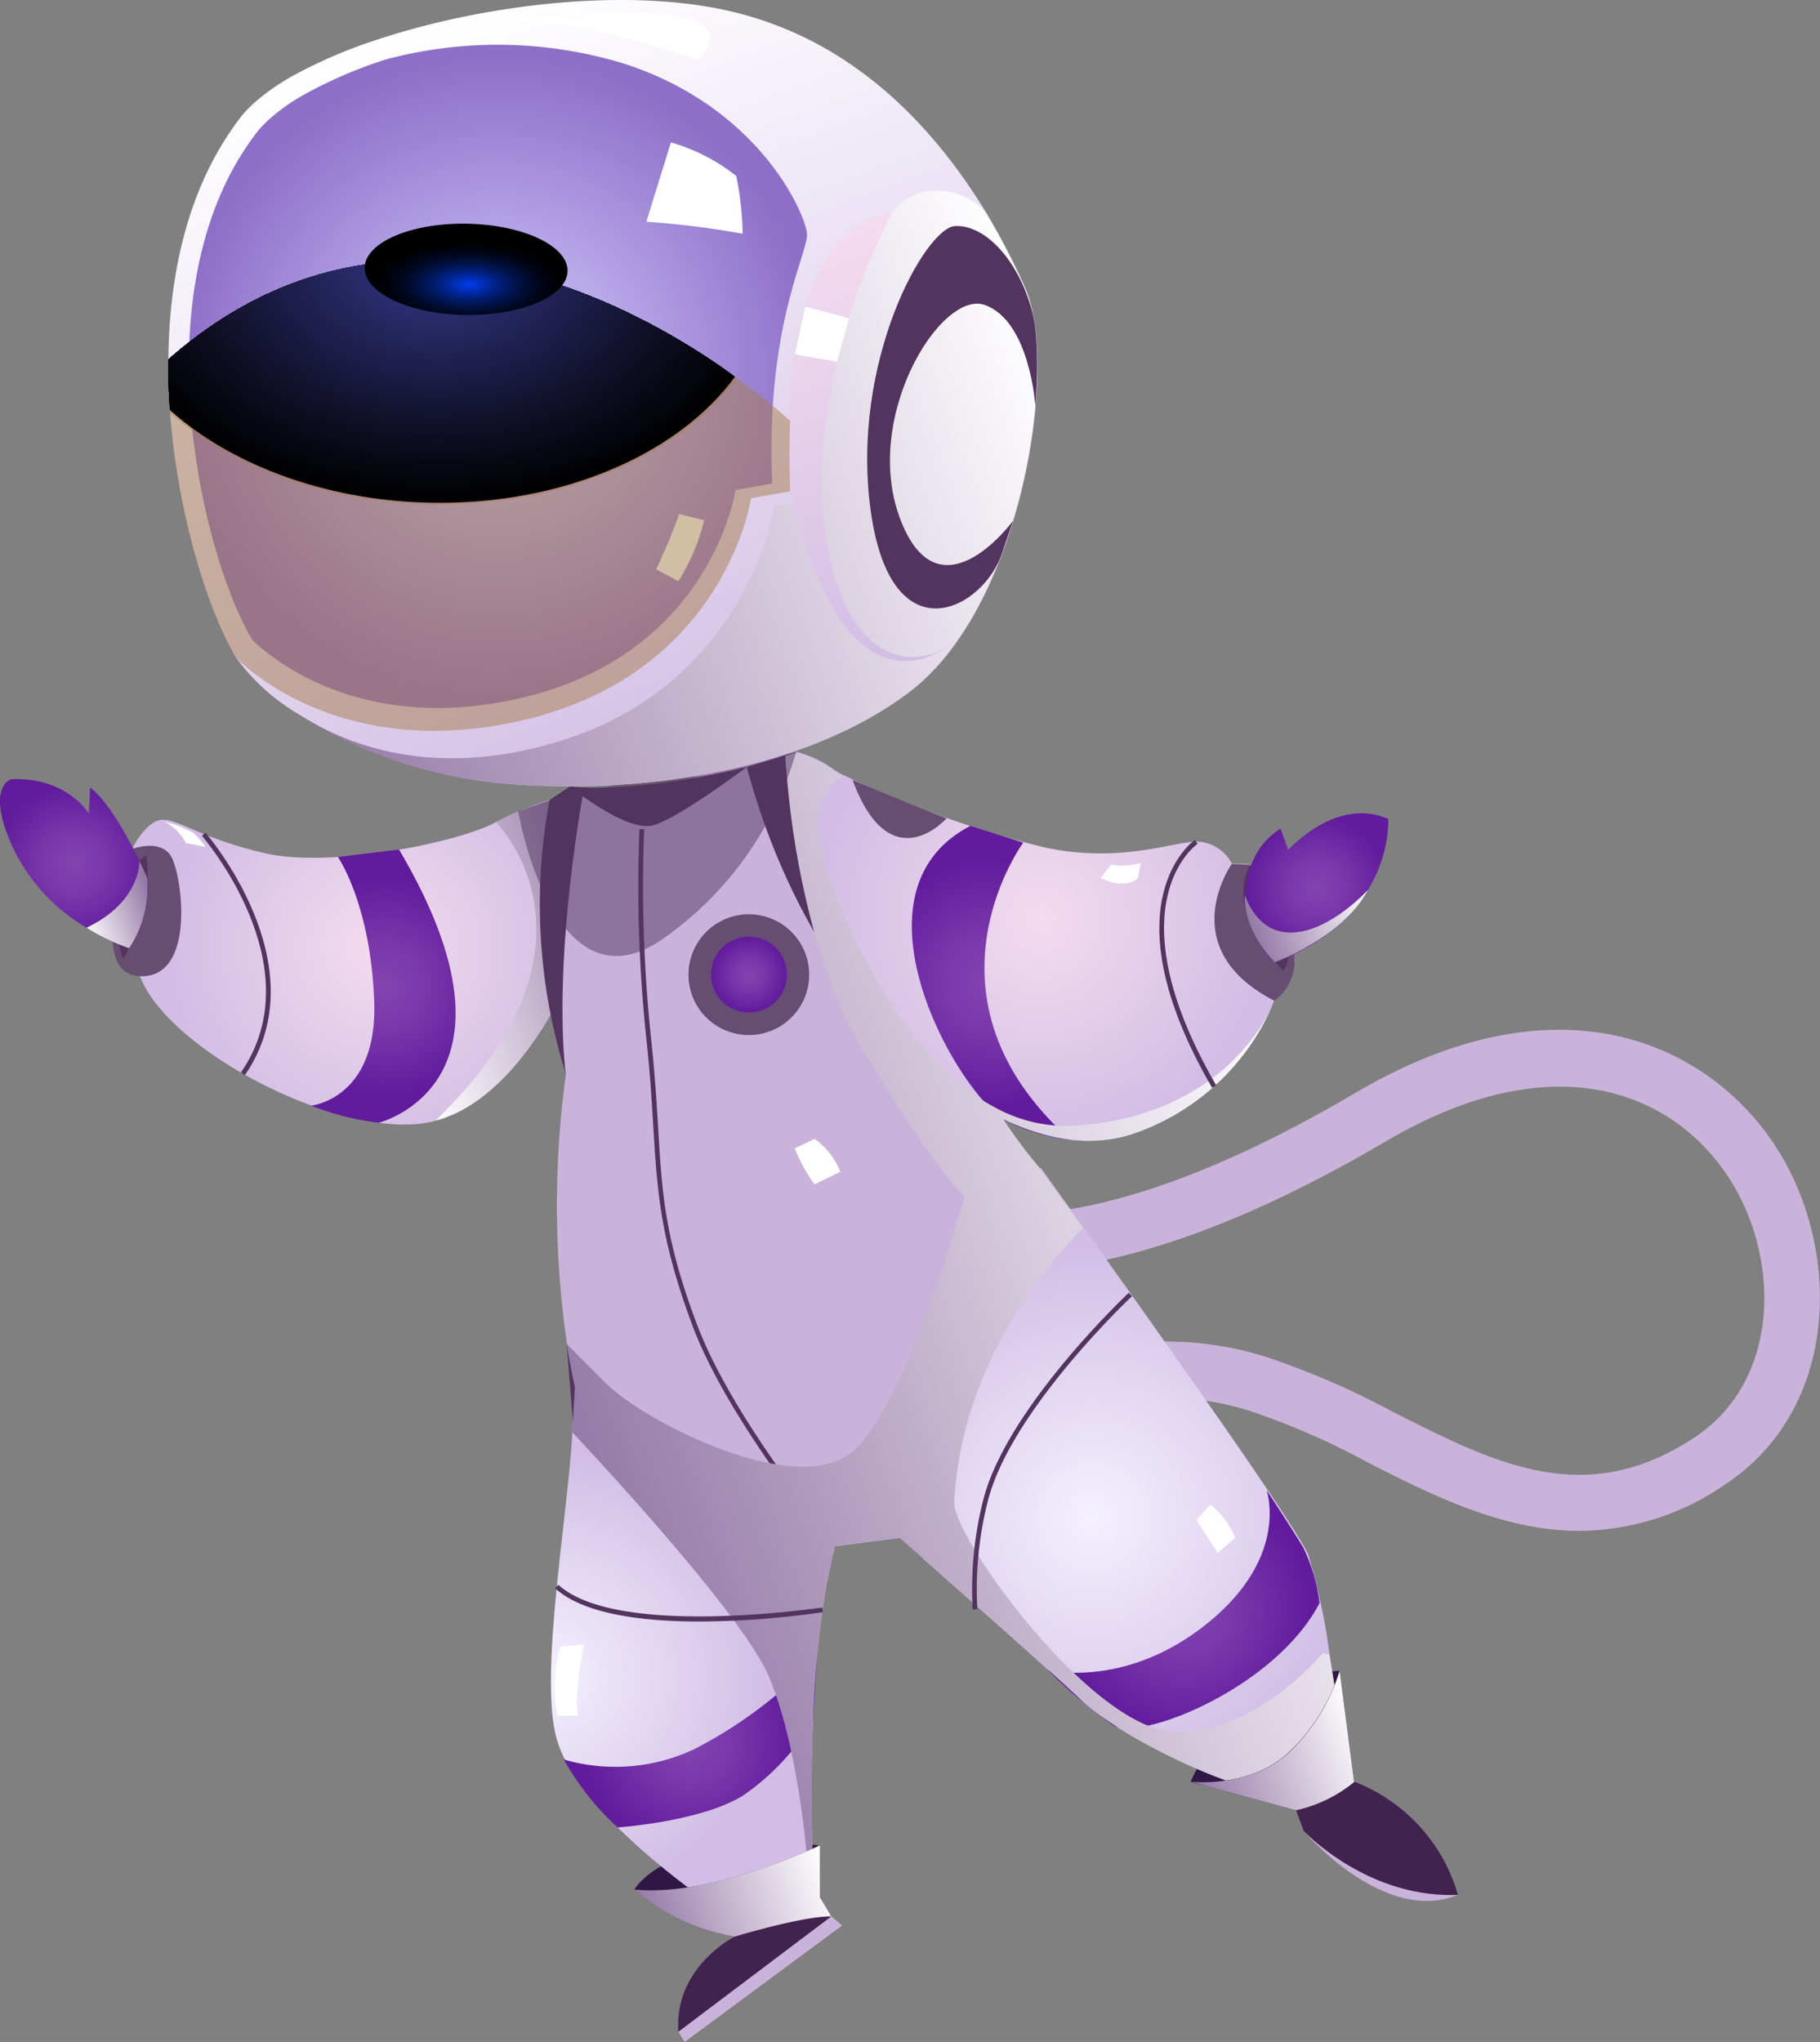 <?xml version="1.0" encoding="UTF-8"?> <svg xmlns="http://www.w3.org/2000/svg" xmlns:xlink="http://www.w3.org/1999/xlink" viewBox="0 0 170.91 191.69"><rect x="0" y="0" width="170.91" height="191.69" fill="#808080" stroke="none"/> <defs> <style>.cls-1{fill:none;}.cls-2{isolation:isolate;}.cls-3,.cls-4{fill:#cab3da;}.cls-10,.cls-11,.cls-12,.cls-13,.cls-14,.cls-15,.cls-172,.cls-173,.cls-174,.cls-20,.cls-21,.cls-22,.cls-24,.cls-25,.cls-26,.cls-27,.cls-28,.cls-4,.cls-5,.cls-6,.cls-7,.cls-8{fill-rule:evenodd;}.cls-5{fill:url(#Безымянный_градиент_25);}.cls-6{fill:#684d73;}.cls-19,.cls-21,.cls-7{fill:#53345f;}.cls-8{fill:url(#Безымянный_градиент_104);}.cls-9{fill:url(#Безымянный_градиент_104-2);}.cls-10,.cls-172,.cls-173,.cls-20,.cls-21,.cls-24,.cls-27,.cls-28,.cls-32{mix-blend-mode:multiply;}.cls-10{fill:url(#Безымянный_градиент_163);}.cls-11{fill:#311745;}.cls-12{fill:url(#Безымянный_градиент_436);}.cls-13{fill:url(#Безымянный_градиент_25-2);}.cls-14{fill:url(#Безымянный_градиент_436-2);}.cls-15{fill:url(#Безымянный_градиент_104-3);}.cls-16{fill:url(#Безымянный_градиент_104-4);}.cls-17{fill:url(#Безымянный_градиент_104-5);}.cls-18{fill:url(#Безымянный_градиент_104-6);}.cls-20{fill:url(#Безымянный_градиент_36);}.cls-21,.cls-32{opacity:0.5;}.cls-22{fill:url(#Безымянный_градиент_519);}.cls-23{fill:url(#Безымянный_градиент_112);}.cls-24{fill:url(#Безымянный_градиент_36-2);}.cls-25{fill:url(#Безымянный_градиент_20);}.cls-26{fill:#42224f;}.cls-27{fill:url(#Безымянный_градиент_36-3);}.cls-28{fill:url(#Безымянный_градиент_36-4);}.cls-29{fill:#fff;}.cls-171,.cls-30{mix-blend-mode:screen;}.cls-31{clip-path:url(#clip-path);}.cls-32{fill:#a67c4c;}.cls-33{fill:#000001;}.cls-34{fill:#010101;}.cls-35{fill:#010102;}.cls-36{fill:#010103;}.cls-37{fill:#010204;}.cls-38{fill:#020205;}.cls-39{fill:#020206;}.cls-40{fill:#020306;}.cls-41{fill:#030307;}.cls-42{fill:#030308;}.cls-43{fill:#030409;}.cls-44{fill:#04040a;}.cls-45{fill:#04040b;}.cls-46{fill:#05050c;}.cls-47{fill:#05050d;}.cls-48{fill:#05050e;}.cls-49{fill:#06060e;}.cls-50{fill:#06060f;}.cls-51{fill:#060710;}.cls-52{fill:#070711;}.cls-53{fill:#070712;}.cls-54{fill:#070813;}.cls-55{fill:#080814;}.cls-56{fill:#080815;}.cls-57{fill:#090916;}.cls-58{fill:#090917;}.cls-59{fill:#090a18;}.cls-60{fill:#0a0a19;}.cls-61{fill:#0a0a1a;}.cls-62{fill:#0a0b1b;}.cls-63{fill:#0b0b1c;}.cls-64{fill:#0b0c1d;}.cls-65{fill:#0b0c1e;}.cls-66{fill:#0c0c1f;}.cls-67{fill:#0c0d1f;}.cls-68{fill:#0d0d20;}.cls-69{fill:#0d0d21;}.cls-70{fill:#0d0e22;}.cls-71{fill:#0e0e23;}.cls-72{fill:#0e0f24;}.cls-73{fill:#0f0f25;}.cls-74{fill:#0f0f26;}.cls-75{fill:#0f1027;}.cls-76{fill:#101028;}.cls-77{fill:#101129;}.cls-78{fill:#10112a;}.cls-79{fill:#11112b;}.cls-80{fill:#11122c;}.cls-81{fill:#12122d;}.cls-82{fill:#12132e;}.cls-83{fill:#12132f;}.cls-84{fill:#131330;}.cls-85{fill:#131431;}.cls-86{fill:#141432;}.cls-87{fill:#141533;}.cls-88{fill:#141534;}.cls-89{fill:#151635;}.cls-90{fill:#151636;}.cls-91{fill:#161637;}.cls-92{fill:#161738;}.cls-93{fill:#161739;}.cls-94{fill:#17183a;}.cls-95{fill:#17183b;}.cls-96{fill:#18183d;}.cls-97{fill:#18193e;}.cls-98{fill:#18193f;}.cls-99{fill:#191a40;}.cls-100{fill:#191a41;}.cls-101{fill:#1a1a42;}.cls-102{fill:#1a1b43;}.cls-103{fill:#1a1b44;}.cls-104{fill:#1b1c45;}.cls-105{fill:#1b1c46;}.cls-106{fill:#1c1d47;}.cls-107{fill:#1c1d48;}.cls-108{fill:#1c1d49;}.cls-109{fill:#1d1e4a;}.cls-110{fill:#1d1e4b;}.cls-111{fill:#1e1f4c;}.cls-112{fill:#1e1f4d;}.cls-113{fill:#1e1f4e;}.cls-114{fill:#1f204f;}.cls-115{fill:#1f2050;}.cls-116{fill:#202151;}.cls-117{fill:#202152;}.cls-118{fill:#202253;}.cls-119{fill:#212254;}.cls-120{fill:#212255;}.cls-121{fill:#222356;}.cls-122{fill:#222358;}.cls-123{fill:#222459;}.cls-124{fill:#23245a;}.cls-125{fill:#23255b;}.cls-126{fill:#24255c;}.cls-127{fill:#24255d;}.cls-128{fill:#24265e;}.cls-129{fill:#25265f;}.cls-130{fill:#252760;}.cls-131{fill:#262761;}.cls-132{fill:#262862;}.cls-133{fill:#272863;}.cls-134{fill:#272864;}.cls-135{fill:#272965;}.cls-136{fill:#282966;}.cls-137{fill:#282a67;}.cls-138{fill:#292a68;}.cls-139{fill:#292b6a;}.cls-140{fill:#292b6b;}.cls-141{fill:#2a2b6c;}.cls-142{fill:#2a2c6d;}.cls-143{fill:#2b2c6e;}.cls-144{fill:#2b2d6f;}.cls-145{fill:#2b2d70;}.cls-146{fill:#2c2e71;}.cls-147{fill:#2c2e72;}.cls-148{fill:#2d2e73;}.cls-149{fill:#2d2f74;}.cls-150{fill:#2e2f75;}.cls-151{fill:#2e3076;}.cls-152{fill:#2e3077;}.cls-153{fill:#2f3179;}.cls-154{fill:#2f317a;}.cls-155{fill:#30317b;}.cls-156{fill:#30327c;}.cls-157{fill:#31327d;}.cls-158{fill:#31337e;}.cls-159{fill:#31337f;}.cls-160{fill:#323480;}.cls-161{fill:#323481;}.cls-162{fill:#333482;}.cls-163{fill:#333583;}.cls-164{fill:#333584;}.cls-165{fill:#343686;}.cls-166{fill:#343687;}.cls-167{fill:#353788;}.cls-168{fill:#353789;}.cls-169{fill:#36388a;}.cls-170{fill:#36388b;}.cls-171{fill:url(#Безымянный_градиент_217);}.cls-172{fill:url(#Безымянный_градиент_36-5);}.cls-173{fill:url(#Безымянный_градиент_163-2);}.cls-174{fill:url(#Безымянный_градиент_104-7);}</style> <radialGradient id="Безымянный_градиент_25" cx="137.85" cy="73.16" r="20" gradientTransform="matrix(-0.94, 0.35, 0.35, 0.94, 139.32, -28.09)" gradientUnits="userSpaceOnUse"> <stop offset="0" stop-color="#f4dbee"></stop> <stop offset="1" stop-color="#d1bde5"></stop> </radialGradient> <radialGradient id="Безымянный_градиент_104" cx="6.95" cy="81.08" r="7.46" gradientUnits="userSpaceOnUse"> <stop offset="0.02" stop-color="#8343b0"></stop> <stop offset="0.4" stop-color="#7937aa"></stop> <stop offset="0.99" stop-color="#611b9c"></stop> </radialGradient> <radialGradient id="Безымянный_градиент_104-2" cx="36" cy="92.59" r="10.26" xlink:href="#Безымянный_градиент_104"></radialGradient> <linearGradient id="Безымянный_градиент_163" x1="114.85" y1="78.62" x2="138.58" y2="78.62" gradientTransform="matrix(-0.94, 0.35, 0.35, 0.94, 139.32, -28.09)" gradientUnits="userSpaceOnUse"> <stop offset="0" stop-color="#9579a7"></stop> <stop offset="1" stop-color="#fff"></stop> </linearGradient> <radialGradient id="Безымянный_градиент_436" cx="146.78" cy="142.7" r="21.32" gradientTransform="matrix(-0.94, 0.35, 0.35, 0.94, 139.32, -28.09)" gradientUnits="userSpaceOnUse"> <stop offset="0" stop-color="#f4f1ff"></stop> <stop offset="1" stop-color="#d1bde5"></stop> </radialGradient> <radialGradient id="Безымянный_градиент_25-2" cx="78.67" cy="92.38" r="21.83" xlink:href="#Безымянный_градиент_25"></radialGradient> <radialGradient id="Безымянный_градиент_436-2" cx="93.58" cy="146.55" r="25.71" xlink:href="#Безымянный_градиент_436"></radialGradient> <radialGradient id="Безымянный_градиент_104-3" cx="123.63" cy="83.34" r="6.87" xlink:href="#Безымянный_градиент_104"></radialGradient> <radialGradient id="Безымянный_градиент_104-4" cx="111.19" cy="151.06" r="11.99" xlink:href="#Безымянный_градиент_104"></radialGradient> <radialGradient id="Безымянный_градиент_104-5" cx="64.84" cy="163.52" r="10.15" xlink:href="#Безымянный_градиент_104"></radialGradient> <radialGradient id="Безымянный_градиент_104-6" cx="93.07" cy="92.26" r="11.67" xlink:href="#Безымянный_градиент_104"></radialGradient> <linearGradient id="Безымянный_градиент_36" x1="61.19" y1="123.77" x2="136.64" y2="123.77" gradientTransform="matrix(-0.94, 0.35, 0.35, 0.94, 139.32, -28.09)" gradientUnits="userSpaceOnUse"> <stop offset="0" stop-color="#fff"></stop> <stop offset="1" stop-color="#9579a7"></stop> </linearGradient> <linearGradient id="Безымянный_градиент_519" x1="100.52" y1="70.05" x2="100.52" y2="-6.24" gradientTransform="matrix(-0.94, 0.35, 0.35, 0.94, 139.32, -28.09)" gradientUnits="userSpaceOnUse"> <stop offset="0" stop-color="#d1bde5"></stop> <stop offset="1" stop-color="#fff"></stop> </linearGradient> <radialGradient id="Безымянный_градиент_112" cx="124.15" cy="35.33" r="30.1" gradientTransform="matrix(-1, 0, 0, 1, 170.91, 0)" gradientUnits="userSpaceOnUse"> <stop offset="0" stop-color="#d4cfff"></stop> <stop offset="1" stop-color="#8d6fc7"></stop> </radialGradient> <linearGradient id="Безымянный_градиент_36-2" x1="59.51" y1="47.51" x2="137.3" y2="47.51" xlink:href="#Безымянный_градиент_36"></linearGradient> <linearGradient id="Безымянный_градиент_20" x1="78.02" y1="66.08" x2="78.02" y2="25.6" gradientTransform="matrix(-0.94, 0.35, 0.35, 0.94, 139.32, -28.09)" gradientUnits="userSpaceOnUse"> <stop offset="0" stop-color="#d1bde5"></stop> <stop offset="1" stop-color="#f4dbee"></stop> </linearGradient> <linearGradient id="Безымянный_градиент_36-3" x1="128.33" y1="169.44" x2="146.08" y2="169.44" xlink:href="#Безымянный_градиент_36"></linearGradient> <linearGradient id="Безымянный_градиент_36-4" x1="76.83" y1="174.26" x2="93.55" y2="174.26" xlink:href="#Безымянный_градиент_36"></linearGradient> <clipPath id="clip-path"> <path class="cls-1" d="M22,61.44c.07.12.14.25.22.36,2.68,2.62,11.87,9.42,27.18,5.74C68.17,63,70.53,46.77,70.53,46.77l3.67-.65c-.1-2.39-.09-4.59,0-6.6h0S42.93,9.92,15.81,33.75C15.69,45.2,19,56.35,22,61.44Z"></path> </clipPath> <radialGradient id="Безымянный_градиент_217" cx="468.64" cy="-525.38" r="6.48" gradientTransform="matrix(-1.47, -0.02, -0.01, 0.66, 727.69, 382.84)" gradientUnits="userSpaceOnUse"> <stop offset="0" stop-color="#003cee"></stop> <stop offset="0.06" stop-color="#0036d6"></stop> <stop offset="0.2" stop-color="#00289e"></stop> <stop offset="0.34" stop-color="#001c6d"></stop> <stop offset="0.48" stop-color="#001246"></stop> <stop offset="0.62" stop-color="#000a27"></stop> <stop offset="0.75" stop-color="#000412"></stop> <stop offset="0.88" stop-color="#000104"></stop> <stop offset="1"></stop> </radialGradient> <linearGradient id="Безымянный_градиент_36-5" x1="48.91" y1="100.83" x2="60.43" y2="100.83" xlink:href="#Безымянный_градиент_36"></linearGradient> <linearGradient id="Безымянный_градиент_163-2" x1="155.99" y1="62.03" x2="163" y2="62.03" xlink:href="#Безымянный_градиент_163"></linearGradient> <radialGradient id="Безымянный_градиент_104-7" cx="70.34" cy="91.49" r="3.56" xlink:href="#Безымянный_градиент_104"></radialGradient> </defs> <g class="cls-2"> <g id="Слой_2" data-name="Слой 2"> <g id="Layer_3" data-name="Layer 3"> <path class="cls-3" d="M148.34,143.71a24.29,24.29,0,0,0,13.59-4.31c10.79-7.08,11-21.78,5.09-31.35-6.07-9.74-20.1-17-39.71-5.47-31.46,18.53-42,9-42,8.93l-3.84,3.68c.52.54,13,12.91,48.59-8,16.28-9.6,27.46-4.38,32.5,3.7,4.63,7.45,4.61,18.77-3.49,24.09-10.19,6.69-18.53,2.48-28.17-2.39a75.78,75.78,0,0,0-12-5.21A31.35,31.35,0,0,0,92.41,131l3.14,4.29a25.94,25.94,0,0,1,21.76-2.86,69.28,69.28,0,0,1,11.14,4.86C134.54,140.38,141.13,143.71,148.34,143.71Z"></path> <path class="cls-4" d="M122.43,171.88s7.47,8.87,14.48,6Z"></path> <path class="cls-5" d="M13.15,91.64c2.51,6.77,18,15,26.58,13.81a10.45,10.45,0,0,0,1.14-.23c5.18-1.37,9-6.72,11-10.26a30.5,30.5,0,0,0,1.63-3.24l.27-17.2-.61.14a30.12,30.12,0,0,0-6.61,2.53C43.06,79.09,31.13,81.5,25,80.12s-8.4-3.35-9.89-3.15S12.4,79.7,12.4,79.7,10.51,84.49,13.15,91.64Z"></path> <path class="cls-6" d="M12.4,79.7s2.61-1,3.65.66,2.42,11.49-2.9,11.28S12.4,79.7,12.4,79.7Z"></path> <path class="cls-7" d="M13.75,80.29A15,15,0,0,1,11.56,90S9,83.54,13.75,80.29Z"></path> <path class="cls-8" d="M1.35,79.86a17.38,17.38,0,0,0,6.78,7.23,18.92,18.92,0,0,0,4,1.92,10.27,10.27,0,0,0,1.67-6.64s-.27-.64-.73-1.59c-1-2.08-2.92-5.62-4.61-6.84l-.12,2.44s-2-3.45-7.31-3.23C1.08,73.15-1.52,73.82,1.35,79.86Z"></path> <path class="cls-9" d="M31.73,80.45S34.8,84.83,35.14,94s-5.92,9.79-5.92,9.79a25.6,25.6,0,0,0,6.34,1.61s14.89-3.68,1.91-25.65Z"></path> <path class="cls-10" d="M51.86,95c.22,1.34.5,2.74.85,4.21L58,89.8l-3.2-15.39-1.55.09c0,.06,0,.11-.07.16a30.12,30.12,0,0,0-6.61,2.53s11.55,11.35-5.66,28c0,0,0,0,0,0C46.05,103.85,49.86,98.5,51.86,95Z"></path> <path class="cls-11" d="M59.57,177.39s3-5.59,17.38-4.16C77,173.23,71.32,180.25,59.57,177.39Z"></path> <path class="cls-11" d="M125.8,156.85s-9.25,0-14,10.41c0,0,4,1.66,9-1.29S125.8,156.85,125.8,156.85Z"></path> <path class="cls-12" d="M69.77,180.79l6.68-2.47s-.1-1.73-.17-4.48c-.18-7-.17-20.38,2.17-28.69h0L54,130.19s-.11,1.64-.25,4.23c-.37,7.53-3.14,22.71-1.5,28.73C54.45,171.23,69.77,180.79,69.77,180.79Z"></path> <path class="cls-4" d="M54,130.19a46,46,0,0,0,23.33,15.1l1.13-.14,6-.77V144A58.62,58.62,0,0,1,97.66,109.7a44.94,44.94,0,0,1-3.47-4.63l-.68-1c-1.08-1.64-2.38-3.69-3.91-6.24C86.26,92.25,80.66,83.18,76.8,77h0c-1.17-1.87-2.17-3.49-2.91-4.68l-.73-1.16c-.39-.65-.61-1-.61-1s-12.29,6-19,3.73c0,0-.11.22-.29.67,0,0,0,.11-.07.16-.9,2.32-3.07,9.41-1.29,20.3.22,1.34.5,2.74.85,4.2.13.52.26,1,.4,1.58a89.83,89.83,0,0,0,.1,25.37C53.43,127.47,53.68,128.83,54,130.19Z"></path> <path class="cls-13" d="M76.56,87.68h0c.23.4.49.81.74,1.23,4,6.56,10.3,13,16.89,16.15,4,1.94,8.2,2.65,12.06,1.42a22,22,0,0,0,13.18-12,2.07,2.07,0,0,1,.08-.2,1,1,0,0,1,.07-.17l.08-.22a4.51,4.51,0,0,0,1.7-5.07,46.54,46.54,0,0,0-4-7.69l-1.69-.08A3.86,3.86,0,0,0,112.33,79c-2.31.07-7.28,2.08-14.39.52a99.85,99.85,0,0,1-18.8-6.79,5.83,5.83,0,0,1-.94-.56,10.27,10.27,0,0,0-3.44-1.6l-1,.3-.64.2-2,.61S70,76.56,76.56,87.68Z"></path> <path class="cls-14" d="M84.48,144.38s13.68,12,17,15.19,12.92,8,17.89,8.74l.36,0c4.71.49,6.64-2.63,6.64-2.63s-.12-.95-.33-2.45c-.27-2-.69-4.94-1.18-7.88a58.25,58.25,0,0,0-2-9.38c-1.12-2.68-14.3-21.22-21.1-30.73l-4-5.58C84.37,119.76,84.39,141,84.48,144v.37Z"></path> <path class="cls-7" d="M70.12,72s-6.22,4.7-8.73,5.46-7.88-3.63-7.88-3.63S59.41,74.61,70.12,72Z"></path> <path class="cls-7" d="M74.76,70.61s-.1,20.28,16,32.9c0,0-14.61-8.83-20.63-31.51Z"></path> <path class="cls-7" d="M54.77,74.41s-2.85,15.26-1.66,26.33a53.11,53.11,0,0,1-1.5-25.64l1.9-1.27Z"></path> <path class="cls-7" d="M100.12,113.12s-9.2,6.64-13.43,33.2l-2.2-1.94s-1.35-25.8,13.17-34.68Z"></path> <path class="cls-7" d="M53.21,126.14s11.75,16.43,25.23,19L78,146.77a36.41,36.41,0,0,1-24.22-13.55Z"></path> <path class="cls-6" d="M119.66,93.94a4.51,4.51,0,0,0,1.7-5.07,46.54,46.54,0,0,0-4-7.69l-1.69-.08S110.07,89,119.66,93.94Z"></path> <path class="cls-7" d="M120.49,91.11s-5.54-5.19-3.11-9.93C117.38,81.18,122.57,89,120.49,91.11Z"></path> <path class="cls-15" d="M116.91,84.66s-.31-4.6,3.34-6.87l.73,2s4.48-5.06,9.38-2.91c0,0,.65,9.14-10.66,13.48A9.7,9.7,0,0,1,116.91,84.66Z"></path> <path class="cls-16" d="M118.94,139.88s2.21,6.21-5.51,12.47-15,4.43-15,4.43a42.28,42.28,0,0,0,6.12,5.19c2.52,1.52,15.22-3.5,19.37-11.5a17.46,17.46,0,0,0-1.5-5.13C121.41,143.63,118.94,139.88,118.94,139.88Z"></path> <path class="cls-17" d="M76.73,155.49a42.13,42.13,0,0,1-11.47,8.68,17.34,17.34,0,0,1-12.32,1A25.37,25.37,0,0,0,58,171.55s7.8-.52,11.79-3a22.71,22.71,0,0,0,6.56-7Z"></path> <path class="cls-18" d="M96.09,79.1S85.46,93.58,100.52,107a17,17,0,0,1-5.91-1.73c-4.34-2.07-15.72-21.42-3.48-27.74Z"></path> <path class="cls-19" d="M78.27,145.29l.34-.29c-.1-.11-9.83-11.64-13.23-20.86-3-8-3.22-12.33-3.58-18.37-.14-2.29-.3-4.88-.63-8a136.46,136.46,0,0,1-.68-19.93l-.44,0a135.75,135.75,0,0,0,.68,20c.33,3.06.48,5.65.62,7.93.37,6.07.64,10.46,3.61,18.5C68.4,133.58,78.18,145.17,78.27,145.29Z"></path> <path class="cls-20" d="M75.74,174l.54-.2c-.18-7-.17-20.38,2.17-28.69l6-.77s13.68,12,17,15.19,12.92,8,17.89,8.74l.36,0,6.31-5.07c-.27-2-.69-4.94-1.18-7.88l-.58-.15s-6.5,7.82-14.17,7.38S89.44,144.31,89.61,141c.63-12.34,8-21.54,12.07-25.73l-4-5.58a44.94,44.94,0,0,1-3.47-4.63c4,1.94,8.2,2.65,12.06,1.42a22,22,0,0,0,13.18-12c-1,2.21-5.63,10.3-18.41,11.19a13.89,13.89,0,0,1-7.51-1.66C83.28,98.69,77.39,82.12,76.87,78.57A8.33,8.33,0,0,1,76.8,77h0a5,5,0,0,1,2.34-4.18,5.83,5.83,0,0,1-.94-.56,10.18,10.18,0,0,0-3.44-1.6l-1,.3c0,.34,0,.8.09,1.36a80.78,80.78,0,0,0,2.67,15.41v0A45.26,45.26,0,0,0,81.29,99c7,11.44,9.31,13.34,9.31,13.34s-5.24,19.06-10.39,23.8-19.65-2.63-23.32-6.3c-1.75-1.74-2.92-2.93-3.68-3.7.22,1.36.47,2.72.78,4.08,0,0-.11,1.64-.25,4.23,3.64,3.88,16,17.32,18.39,22.77C74.91,163.6,75.74,174,75.74,174Z"></path> <path class="cls-21" d="M74.76,70.6A32.19,32.19,0,0,1,62,88.31C51.86,95,48.66,76.14,48.66,76.14l3-1,1.61-.6Z"></path> <path class="cls-22" d="M22,61.44c.07.12.14.25.22.36a19.27,19.27,0,0,0,5.55,5.08l.44.27a44.3,44.3,0,0,0,18.49,6.34c11.41,1.17,28.2-.52,38.77-8.57s14-30.76,10.82-37.86a64.82,64.82,0,0,0-3.72-7.16C88,12.44,80.25,3.36,67.54.83,57.94-1.09,45.16.51,35.49,3.7a46.41,46.41,0,0,0-7.94,3.39,20.66,20.66,0,0,0-3.77,2.65l-.41.4a7.19,7.19,0,0,0-.75.84C10.73,26.35,17,52.75,22,61.44Z"></path> <path class="cls-23" d="M23.5,59.74l.21.34c2.51,2.45,11.14,8.83,25.49,5.38C66.85,61.22,69.07,46,69.07,46l3.44-.61c-.09-2.24-.08-4.3,0-6.19C73,28.59,75.9,23.47,75.78,21.94c-.13-1.8-4.42-11.9-17.29-16A40.66,40.66,0,0,0,36.2,5.59a42.3,42.3,0,0,0-7.44,3.18,18.71,18.71,0,0,0-3.54,2.48l-.38.37a8.43,8.43,0,0,0-.71.79c-4.63,6-6.32,13.75-6.39,21.36C17.64,44.51,20.78,55,23.5,59.74Z"></path> <path class="cls-24" d="M28.16,67.15a44.3,44.3,0,0,0,18.49,6.34c11.41,1.17,28.2-.52,38.77-8.57s14-30.76,10.82-37.86a64.82,64.82,0,0,0-3.72-7.16A6.18,6.18,0,0,0,86.76,18c-8.5,1.76-9.88,29.54-9.88,29.54l-4.16-.21A28.62,28.62,0,0,1,53.83,69.15C39.2,74.23,30.2,68.33,28.16,67.15Z"></path> <path class="cls-25" d="M90,59.9c-4,3.72-11.47,2.42-12.69-11.74S83.75,20,83.75,20C72,21.53,74.2,46.12,74.2,46.12c.25,1,.5,2,.76,2.92l0,.1C80.51,68.39,89.27,60.62,90,59.9Z"></path> <path class="cls-7" d="M96.89,29.09c-1.34-4.81-4.43-8-7.2-7.87s-9.85,12.7-7.93,26.69,10.72,9.26,12.38,3.89l1-2.92s-6.59,9-10.32.54c-4.27-9.68,3.48-22.35,7.7-20.78s4.71,9.5,4.71,9.5S97.77,32.28,96.89,29.09Z"></path> <path class="cls-26" d="M78.08,179.9,77,178.11,77,173.23s-10.08,4.89-17.38,4.15A19.43,19.43,0,0,0,69,181.8s-5.7,2.81-5.3,8.94Z"></path> <path class="cls-26" d="M111.83,167.26l9.88,2.68.72,1.94s5.93,6.35,14.48,6a16.19,16.19,0,0,0-9.75-10.63l-1.36-10.44a17.7,17.7,0,0,1-4.69,7.61C117.63,167.76,112.3,167.31,111.83,167.26Z"></path> <polygon class="cls-4" points="78.08 179.9 79.09 180.75 64.29 191.69 63.71 190.74 78.08 179.9"></polygon> <path class="cls-27" d="M59.57,177.38A19.43,19.43,0,0,0,69,181.8s6.27-1.91,9.07-1.9L77,178.11,77,173.23S66.87,178.12,59.57,177.38Z"></path> <path class="cls-28" d="M111.83,167.26l9.88,2.68a13,13,0,0,0,5.45-2.65l-1.36-10.44a17.7,17.7,0,0,1-4.69,7.61C117.63,167.76,112.3,167.31,111.83,167.26Z"></path> <path class="cls-29" d="M69.74,21.94a30.09,30.09,0,0,0-.6-5.42A17.7,17.7,0,0,0,63,13.37l-2.3,7.44A85.79,85.79,0,0,1,69.74,21.94Z"></path> <path class="cls-29" d="M66.12,48.84a18.92,18.92,0,0,1-2.42,5.72l-2.08-1.12s1.51-3.24,2.16-5.19Z"></path> <g class="cls-30"> <g class="cls-31"> <rect class="cls-32" x="15.69" y="9.92" width="58.52" height="61.3"></rect> <path class="cls-32" d="M8.75,24c-.3,12.46,13.79,22.91,31.47,23.33S72.46,38,72.76,25.54,59,2.63,41.29,2.21,9.05,11.55,8.75,24Z"></path> <ellipse class="cls-33" cx="40.75" cy="24.78" rx="22.41" ry="31.78" transform="translate(15.01 64.93) rotate(-88.63)"></ellipse> <path class="cls-34" d="M9.21,24c-.29,12.29,13.59,22.58,31,23S72,37.81,72.3,25.53,58.71,3,41.28,2.54,9.5,11.74,9.21,24Z"></path> <path class="cls-35" d="M9.44,24C9.15,36.22,22.93,46.44,40.23,46.85s31.55-9.13,31.84-21.33S58.57,3.11,41.28,2.7,9.73,11.84,9.44,24Z"></path> <ellipse class="cls-36" cx="40.75" cy="24.78" rx="21.92" ry="31.09" transform="translate(15.01 64.93) rotate(-88.63)"></ellipse> <ellipse class="cls-37" cx="40.75" cy="24.78" rx="21.76" ry="30.86" transform="matrix(0.02, -1, 1, 0.02, 15.01, 64.93)"></ellipse> <ellipse class="cls-38" cx="40.75" cy="24.78" rx="21.6" ry="30.63" transform="translate(15.01 64.93) rotate(-88.63)"></ellipse> <path class="cls-39" d="M10.36,24.05C10.08,35.88,23.46,45.8,40.24,46.2s30.62-8.87,30.91-20.7S58.05,3.75,41.27,3.35,10.64,12.22,10.36,24.05Z"></path> <ellipse class="cls-40" cx="40.75" cy="24.78" rx="21.27" ry="30.17" transform="translate(15.01 64.93) rotate(-88.63)"></ellipse> <ellipse class="cls-41" cx="40.75" cy="24.78" rx="21.11" ry="29.94" transform="translate(15.01 64.93) rotate(-88.63)"></ellipse> <ellipse class="cls-42" cx="40.75" cy="24.78" rx="20.95" ry="29.71" transform="translate(15.01 64.93) rotate(-88.63)"></ellipse> <ellipse class="cls-43" cx="40.75" cy="24.78" rx="20.78" ry="29.48" transform="translate(15.01 64.93) rotate(-88.63)"></ellipse> <path class="cls-44" d="M11.51,24.08C11.24,35.46,24.11,45,40.26,45.39S69.72,36.86,70,25.47,57.4,4.55,41.25,4.16,11.78,12.69,11.51,24.08Z"></path> <path class="cls-45" d="M11.74,24.08c-.27,11.3,12.5,20.77,28.53,21.15s29.23-8.47,29.5-19.76S57.26,4.71,41.24,4.32,12,12.79,11.74,24.08Z"></path> <path class="cls-46" d="M12,24.09c-.26,11.21,12.4,20.6,28.3,21s29-8.4,29.26-19.61-12.4-20.6-28.29-21S12.24,12.88,12,24.09Z"></path> <path class="cls-47" d="M12.2,24.09C11.94,35.21,24.51,44.53,40.27,44.9S69,36.57,69.3,25.46,57,5,41.23,4.65,12.47,13,12.2,24.09Z"></path> <path class="cls-48" d="M12.43,24.1c-.26,11,12.21,20.27,27.85,20.64s28.53-8.26,28.79-19.29S56.87,5.18,41.23,4.81,12.7,13.07,12.43,24.1Z"></path> <ellipse class="cls-49" cx="40.75" cy="24.78" rx="19.81" ry="28.1" transform="translate(15.01 64.93) rotate(-88.63)"></ellipse> <ellipse class="cls-50" cx="40.75" cy="24.78" rx="19.65" ry="27.87" transform="translate(15.01 64.93) rotate(-88.63)"></ellipse> <path class="cls-51" d="M13.12,24.12C12.87,34.87,25,43.89,40.29,44.25s27.84-8.06,28.09-18.82S56.48,5.66,41.22,5.3,13.38,13.36,13.12,24.12Z"></path> <path class="cls-52" d="M13.35,24.12c-.25,10.67,11.81,19.61,26.94,20s27.61-8,27.86-18.66-11.8-19.61-26.94-20S13.61,13.45,13.35,24.12Z"></path> <ellipse class="cls-53" cx="40.75" cy="24.78" rx="19.16" ry="27.18" transform="translate(15.01 64.93) rotate(-88.63)"></ellipse> <path class="cls-54" d="M13.81,24.13C13.56,34.62,25.42,43.41,40.3,43.77s27.14-7.86,27.39-18.35S56.09,6.14,41.21,5.78,14.07,13.64,13.81,24.13Z"></path> <ellipse class="cls-55" cx="40.75" cy="24.78" rx="18.83" ry="26.72" transform="translate(15.01 64.93) rotate(-88.63)"></ellipse> <path class="cls-56" d="M14.28,24.14c-.25,10.31,11.41,19,26,19.3s26.68-7.72,26.92-18S55.82,6.46,41.2,6.11,14.52,13.83,14.28,24.14Z"></path> <path class="cls-57" d="M14.51,24.15c-.25,10.22,11.31,18.78,25.8,19.13S66.76,35.62,67,25.4,55.69,6.62,41.2,6.27,14.75,13.93,14.51,24.15Z"></path> <ellipse class="cls-58" cx="40.75" cy="24.78" rx="18.35" ry="26.03" transform="translate(15.01 64.93) rotate(-88.63)"></ellipse> <path class="cls-59" d="M15,24.16c-.24,10,11.11,18.46,25.35,18.8s26-7.53,26.22-17.57S55.43,6.94,41.19,6.6,15.21,14.12,15,24.16Z"></path> <path class="cls-60" d="M15.2,24.17c-.24,9.95,11,18.29,25.12,18.62s25.75-7.45,26-17.4S55.3,7.09,41.18,6.76,15.43,14.22,15.2,24.17Z"></path> <ellipse class="cls-61" cx="40.75" cy="24.78" rx="17.86" ry="25.33" transform="translate(15.01 64.93) rotate(-88.63)"></ellipse> <path class="cls-62" d="M15.66,24.18c-.24,9.77,10.81,18,24.67,18.29s25.29-7.32,25.52-17.1S55,7.41,41.18,7.08,15.89,14.41,15.66,24.18Z"></path> <path class="cls-63" d="M15.89,24.18C15.66,33.86,26.6,42,40.34,42.31s25-7.26,25.28-16.94S54.91,7.57,41.17,7.24,16.12,14.5,15.89,24.18Z"></path> <path class="cls-64" d="M16.12,24.19c-.23,9.59,10.61,17.63,24.22,18s24.82-7.18,25-16.78S54.77,7.73,41.17,7.41,16.35,14.6,16.12,24.19Z"></path> <path class="cls-65" d="M16.35,24.19c-.23,9.51,10.51,17.47,24,17.79s24.59-7.12,24.82-16.62S54.64,7.89,41.16,7.57,16.57,14.69,16.35,24.19Z"></path> <ellipse class="cls-66" cx="40.75" cy="24.78" rx="17.05" ry="24.18" transform="translate(15.01 64.93) rotate(-88.63)"></ellipse> <path class="cls-67" d="M16.81,24.2c-.22,9.33,10.32,17.14,23.54,17.46s24.13-7,24.35-16.31S54.38,8.21,41.16,7.89,17,14.88,16.81,24.2Z"></path> <path class="cls-68" d="M17,24.21c-.22,9.23,10.22,17,23.32,17.29s23.89-6.92,24.11-16.16S54.25,8.37,41.15,8.06,17.26,15,17,24.21Z"></path> <path class="cls-69" d="M17.27,24.22C17.05,33.36,27.39,41,40.36,41.33s23.66-6.85,23.88-16S54.12,8.53,41.15,8.22,17.49,15.07,17.27,24.22Z"></path> <ellipse class="cls-70" cx="40.75" cy="24.78" rx="16.4" ry="23.26" transform="translate(15.01 64.93) rotate(-88.63)"></ellipse> <path class="cls-71" d="M17.73,24.23c-.21,9,9.92,16.47,22.64,16.78s23.19-6.72,23.41-15.68S53.86,8.85,41.14,8.54,17.94,15.26,17.73,24.23Z"></path> <path class="cls-72" d="M18,24.23c-.21,8.88,9.82,16.32,22.41,16.62s23-6.66,23.18-15.53S53.73,9,41.14,8.71,18.17,15.36,18,24.23Z"></path> <ellipse class="cls-73" cx="40.75" cy="24.78" rx="15.91" ry="22.57" transform="translate(15.01 64.93) rotate(-88.63)"></ellipse> <path class="cls-74" d="M18.42,24.24c-.21,8.7,9.62,16,22,16.28S62.88,34,63.09,25.31s-9.63-16-22-16.28S18.63,15.55,18.42,24.24Z"></path> <path class="cls-75" d="M18.65,24.25c-.2,8.6,9.52,15.82,21.73,16.11S62.65,33.91,62.86,25.3,53.33,9.48,41.13,9.19,18.86,15.64,18.65,24.25Z"></path> <path class="cls-76" d="M18.88,24.25c-.2,8.52,9.43,15.66,21.51,16s22-6.39,22.24-14.9S53.2,9.64,41.12,9.36,19.08,15.74,18.88,24.25Z"></path> <path class="cls-77" d="M19.11,24.26c-.2,8.43,9.33,15.49,21.28,15.77s21.81-6.31,22-14.74S53.07,9.8,41.12,9.52,19.31,15.83,19.11,24.26Z"></path> <ellipse class="cls-78" cx="40.75" cy="24.78" rx="15.1" ry="21.42" transform="translate(15.01 64.93) rotate(-88.63)"></ellipse> <ellipse class="cls-79" cx="40.75" cy="24.78" rx="14.94" ry="21.19" transform="translate(15.01 64.93) rotate(-88.63)"></ellipse> <ellipse class="cls-80" cx="40.75" cy="24.78" rx="14.78" ry="20.96" transform="translate(15.01 64.93) rotate(-88.63)"></ellipse> <path class="cls-81" d="M20,24.28C19.84,32.35,29,39.11,40.41,39.39s20.87-6,21.07-14.12S52.55,10.44,41.1,10.17,20.22,16.21,20,24.28Z"></path> <ellipse class="cls-82" cx="40.75" cy="24.78" rx="14.45" ry="20.5" transform="translate(15.01 64.93) rotate(-88.63)"></ellipse> <ellipse class="cls-83" cx="40.75" cy="24.78" rx="14.29" ry="20.27" transform="translate(15.01 64.93) rotate(-88.63)"></ellipse> <ellipse class="cls-84" cx="40.75" cy="24.78" rx="14.13" ry="20.04" transform="translate(15.01 64.93) rotate(-88.63)"></ellipse> <path class="cls-85" d="M21,24.3C20.77,32,29.49,38.47,40.42,38.74S60.37,33,60.56,25.25,52,11.08,41.09,10.82,21.14,16.59,21,24.3Z"></path> <path class="cls-86" d="M21.18,24.31c-.18,7.62,8.44,14,19.24,14.26s19.72-5.71,19.91-13.33S51.89,11.24,41.08,11,21.36,16.69,21.18,24.31Z"></path> <ellipse class="cls-87" cx="40.75" cy="24.78" rx="13.64" ry="19.35" transform="translate(15.01 64.93) rotate(-88.63)"></ellipse> <path class="cls-88" d="M21.64,24.32C21.47,31.76,29.88,38,40.43,38.25s19.26-5.58,19.43-13S51.63,11.55,41.08,11.3,21.82,16.88,21.64,24.32Z"></path> <path class="cls-89" d="M21.87,24.33C21.7,31.68,30,37.84,40.44,38.09s19-5.51,19.19-12.86S51.5,11.71,41.07,11.47,22.05,17,21.87,24.33Z"></path> <path class="cls-90" d="M22.1,24.33c-.17,7.26,8,13.35,18.34,13.59s18.79-5.44,19-12.7-8-13.35-18.33-13.59S22.28,17.07,22.1,24.33Z"></path> <ellipse class="cls-91" cx="40.75" cy="24.78" rx="12.99" ry="18.43" transform="translate(15.01 64.93) rotate(-88.63)"></ellipse> <path class="cls-92" d="M22.56,24.34c-.16,7.08,7.84,13,17.89,13.26s18.32-5.31,18.49-12.39S51.11,12.19,41.06,12,22.73,17.26,22.56,24.34Z"></path> <path class="cls-93" d="M22.79,24.35c-.16,7,7.74,12.85,17.66,13.09S58.55,32.2,58.71,25.2,51,12.35,41.06,12.11,23,17.35,22.79,24.35Z"></path> <path class="cls-94" d="M23,24.35C22.86,31.26,30.66,37,40.46,37.27s17.86-5.17,18-12.07S50.84,12.51,41.05,12.28,23.19,17.45,23,24.35Z"></path> <path class="cls-95" d="M23.26,24.36c-.17,6.81,7.54,12.52,17.2,12.75S58.09,32,58.25,25.19s-7.54-12.52-17.2-12.75S23.42,17.55,23.26,24.36Z"></path> <ellipse class="cls-96" cx="40.75" cy="24.78" rx="12.18" ry="17.27" transform="translate(15.01 64.93) rotate(-88.63)"></ellipse> <path class="cls-97" d="M23.72,24.37C23.56,31,31.06,36.56,40.47,36.79s17.16-5,17.32-11.61S50.45,13,41,12.76,23.87,17.74,23.72,24.37Z"></path> <path class="cls-98" d="M24,24.37c-.16,6.55,7.24,12,16.52,12.26s16.94-4.91,17.09-11.45S50.32,13.15,41,12.93,24.1,17.83,24,24.37Z"></path> <path class="cls-99" d="M24.18,24.38c-.16,6.46,7.14,11.86,16.3,12.08s16.7-4.83,16.85-11.29S50.19,13.31,41,13.09,24.33,17.93,24.18,24.38Z"></path> <ellipse class="cls-100" cx="40.75" cy="24.78" rx="11.53" ry="16.35" transform="translate(15.01 64.93) rotate(-88.63)"></ellipse> <path class="cls-101" d="M24.64,24.39c-.15,6.28,6.94,11.54,15.84,11.75s16.24-4.7,16.39-11S49.93,13.63,41,13.41,24.79,18.12,24.64,24.39Z"></path> <path class="cls-102" d="M24.87,24.4C24.72,30.58,31.71,35.77,40.49,36s16-4.64,16.15-10.83S49.8,13.78,41,13.58,25,18.21,24.87,24.4Z"></path> <path class="cls-103" d="M25.1,24.4C25,30.5,31.84,35.61,40.49,35.81s15.78-4.56,15.92-10.66S49.66,13.94,41,13.74,25.24,18.31,25.1,24.4Z"></path> <ellipse class="cls-104" cx="40.75" cy="24.78" rx="10.88" ry="15.43" transform="translate(15.01 64.93) rotate(-88.63)"></ellipse> <path class="cls-105" d="M25.56,24.41c-.14,5.92,6.55,10.88,14.94,11.08S55.81,31.06,56,25.14,49.4,14.26,41,14.06,25.7,18.5,25.56,24.41Z"></path> <path class="cls-106" d="M25.79,24.42c-.14,5.83,6.45,10.71,14.71,10.91S55.58,31,55.72,25.13,49.27,14.42,41,14.22,25.93,18.59,25.79,24.42Z"></path> <path class="cls-107" d="M26,24.42C25.88,30.16,32.37,35,40.51,35.16s14.84-4.3,15-10S49.14,14.58,41,14.39,26.16,18.69,26,24.42Z"></path> <path class="cls-108" d="M26.25,24.43C26.11,30.08,32.5,34.81,40.51,35s14.61-4.23,14.75-9.88S49,14.74,41,14.55,26.38,18.78,26.25,24.43Z"></path> <path class="cls-109" d="M26.48,24.44c-.13,5.55,6.15,10.21,14,10.4S54.9,30.67,55,25.12,48.88,14.9,41,14.71,26.61,18.88,26.48,24.44Z"></path> <ellipse class="cls-110" cx="40.75" cy="24.78" rx="9.9" ry="14.05" transform="translate(15.01 64.93) rotate(-88.63)"></ellipse> <ellipse class="cls-111" cx="40.75" cy="24.78" rx="9.74" ry="13.82" transform="matrix(0.02, -1, 1, 0.02, 15.01, 64.93)"></ellipse> <path class="cls-112" d="M27.17,24.45C27,29.74,33,34.17,40.53,34.35s13.68-4,13.81-9.25S48.49,15.38,41,15.2,27.3,19.16,27.17,24.45Z"></path> <ellipse class="cls-113" cx="40.75" cy="24.78" rx="9.42" ry="13.36" transform="translate(15.01 64.93) rotate(-88.63)"></ellipse> <path class="cls-114" d="M27.63,24.46c-.12,5.11,5.65,9.4,12.9,9.57s13.23-3.83,13.35-8.94S48.22,15.7,41,15.52,27.75,19.35,27.63,24.46Z"></path> <path class="cls-115" d="M27.86,24.47c-.12,5,5.56,9.23,12.68,9.4s13-3.77,13.11-8.79S48.09,15.86,41,15.69,28,19.45,27.86,24.47Z"></path> <ellipse class="cls-116" cx="40.75" cy="24.78" rx="8.93" ry="12.67" transform="translate(15.01 64.93) rotate(-88.63)"></ellipse> <path class="cls-117" d="M28.32,24.48c-.11,4.84,5.36,8.9,12.22,9.06s12.53-3.63,12.65-8.47S47.83,16.17,41,16,28.44,19.64,28.32,24.48Z"></path> <path class="cls-118" d="M28.55,24.48c-.11,4.76,5.26,8.74,12,8.9S52.84,29.82,53,25.07s-5.26-8.74-12-8.9S28.66,19.73,28.55,24.48Z"></path> <path class="cls-119" d="M28.78,24.49c-.11,4.66,5.16,8.57,11.77,8.73s12.07-3.5,12.18-8.16S47.57,16.49,41,16.34,28.89,19.83,28.78,24.49Z"></path> <path class="cls-120" d="M29,24.5c-.11,4.57,5.06,8.4,11.55,8.55s11.83-3.42,11.94-8S47.44,16.65,41,16.5,29.12,19.92,29,24.5Z"></path> <path class="cls-121" d="M29.24,24.5c-.11,4.48,5,8.24,11.32,8.39s11.6-3.36,11.71-7.84-5-8.24-11.32-8.39S29.35,20,29.24,24.5Z"></path> <path class="cls-122" d="M29.47,24.51c-.1,4.39,4.86,8.07,11.09,8.22S51.93,29.44,52,25.05,47.17,17,40.94,16.82,29.58,20.11,29.47,24.51Z"></path> <path class="cls-123" d="M29.7,24.51c-.1,4.31,4.76,7.91,10.87,8.06S51.7,29.34,51.81,25,47,17.13,40.94,17,29.8,20.21,29.7,24.51Z"></path> <path class="cls-124" d="M29.93,24.52c-.1,4.21,4.67,7.74,10.64,7.89s10.91-3.16,11-7.38-4.67-7.74-10.64-7.88S30,20.3,29.93,24.52Z"></path> <path class="cls-125" d="M30.16,24.52c-.1,4.13,4.57,7.58,10.42,7.72S51.25,29.15,51.35,25s-4.57-7.58-10.42-7.72S30.26,20.4,30.16,24.52Z"></path> <path class="cls-126" d="M30.39,24.53c-.09,4,4.47,7.41,10.19,7.55S51,29.06,51.12,25s-4.47-7.41-10.19-7.55S30.49,20.49,30.39,24.53Z"></path> <path class="cls-127" d="M30.62,24.53c-.09,3.95,4.37,7.25,10,7.39s10.21-3,10.3-6.9-4.36-7.25-10-7.39S30.72,20.59,30.62,24.53Z"></path> <path class="cls-128" d="M30.85,24.54c-.09,3.85,4.27,7.09,9.74,7.22s10-2.89,10.06-6.75-4.26-7.08-9.73-7.21S31,20.68,30.85,24.54Z"></path> <path class="cls-129" d="M31.08,24.55c-.09,3.76,4.17,6.92,9.51,7s9.74-2.82,9.83-6.58-4.16-6.92-9.5-7S31.17,20.78,31.08,24.55Z"></path> <path class="cls-130" d="M31.31,24.55c-.08,3.68,4.07,6.76,9.29,6.88s9.51-2.75,9.59-6.43-4.06-6.75-9.28-6.88S31.4,20.88,31.31,24.55Z"></path> <path class="cls-131" d="M31.54,24.56c-.08,3.58,4,6.59,9.06,6.71S49.88,28.58,50,25s-4-6.6-9.05-6.72S31.63,21,31.54,24.56Z"></path> <path class="cls-132" d="M31.77,24.56c-.08,3.5,3.87,6.43,8.83,6.55s9-2.62,9.13-6.12-3.87-6.43-8.82-6.54S31.86,21.07,31.77,24.56Z"></path> <path class="cls-133" d="M32,24.57c-.08,3.4,3.77,6.26,8.61,6.37s8.81-2.55,8.89-6-3.77-6.26-8.6-6.37S32.09,21.16,32,24.57Z"></path> <path class="cls-134" d="M32.23,24.57c-.07,3.32,3.68,6.1,8.38,6.21s8.58-2.48,8.66-5.8-3.67-6.1-8.37-6.21S32.31,21.26,32.23,24.57Z"></path> <path class="cls-135" d="M32.47,24.58c-.08,3.23,3.57,5.93,8.14,6S49,28.2,49,25s-3.57-5.93-8.15-6S32.54,21.35,32.47,24.58Z"></path> <path class="cls-136" d="M32.7,24.58c-.08,3.14,3.47,5.77,7.92,5.88s8.12-2.35,8.19-5.49-3.47-5.77-7.92-5.88S32.77,21.45,32.7,24.58Z"></path> <path class="cls-137" d="M32.93,24.59c-.08,3.05,3.37,5.6,7.69,5.7s7.89-2.28,8-5.33-3.37-5.6-7.69-5.7S33,21.54,32.93,24.59Z"></path> <path class="cls-138" d="M33.16,24.59c-.07,3,3.27,5.44,7.47,5.54s7.65-2.21,7.72-5.17-3.27-5.44-7.47-5.54S33.23,21.64,33.16,24.59Z"></path> <path class="cls-139" d="M33.39,24.6c-.07,2.87,3.17,5.27,7.24,5.37s7.42-2.15,7.49-5S45,19.68,40.88,19.58,33.45,21.73,33.39,24.6Z"></path> <path class="cls-140" d="M33.62,24.61c-.07,2.77,3.07,5.1,7,5.2s7.2-2.08,7.26-4.86-3.07-5.11-7-5.21S33.68,21.83,33.62,24.61Z"></path> <path class="cls-141" d="M33.85,24.61c-.07,2.69,3,4.94,6.79,5s7-2,7-4.71-3-4.94-6.79-5S33.91,21.92,33.85,24.61Z"></path> <path class="cls-142" d="M34.08,24.62C34,27.22,37,29.4,40.64,29.48s6.73-1.95,6.79-4.54-2.88-4.78-6.56-4.87S34.14,22,34.08,24.62Z"></path> <path class="cls-143" d="M34.31,24.62c-.06,2.51,2.78,4.62,6.34,4.7s6.49-1.88,6.55-4.39-2.78-4.61-6.34-4.7S34.37,22.11,34.31,24.62Z"></path> <path class="cls-144" d="M34.54,24.63c-.06,2.42,2.68,4.45,6.11,4.53s6.26-1.82,6.32-4.24-2.68-4.45-6.11-4.53S34.6,22.21,34.54,24.63Z"></path> <path class="cls-145" d="M34.77,24.63C34.71,27,37.35,28.92,40.65,29s6-1.75,6.09-4.08-2.58-4.29-5.89-4.36S34.82,22.3,34.77,24.63Z"></path> <path class="cls-146" d="M35,24.64c-.06,2.24,2.48,4.12,5.66,4.19s5.8-1.68,5.85-3.92S44,20.79,40.85,20.72,35.05,22.4,35,24.64Z"></path> <path class="cls-147" d="M35.23,24.64c0,2.16,2.38,4,5.43,4s5.57-1.61,5.62-3.76-2.38-4-5.43-4S35.28,22.49,35.23,24.64Z"></path> <path class="cls-148" d="M35.46,24.65c-.05,2.06,2.28,3.79,5.21,3.86S46,27,46.05,24.9,43.77,21.11,40.84,21,35.51,22.59,35.46,24.65Z"></path> <path class="cls-149" d="M35.69,24.66c0,2,2.18,3.62,5,3.69s5.1-1.48,5.15-3.45-2.18-3.63-5-3.7S35.74,22.68,35.69,24.66Z"></path> <path class="cls-150" d="M35.92,24.66c-.05,1.88,2.08,3.46,4.75,3.52s4.87-1.41,4.92-3.29-2.08-3.46-4.75-3.52S36,22.78,35.92,24.66Z"></path> <path class="cls-151" d="M36.15,24.67c0,1.79,2,3.29,4.53,3.35s4.64-1.34,4.68-3.13-2-3.3-4.53-3.36S36.19,22.87,36.15,24.67Z"></path> <path class="cls-152" d="M36.38,24.67c0,1.7,1.88,3.13,4.3,3.19s4.41-1.28,4.45-3-1.89-3.13-4.3-3.19S36.42,23,36.38,24.67Z"></path> <path class="cls-153" d="M36.61,24.68c0,1.61,1.79,3,4.07,3s4.18-1.21,4.22-2.83-1.79-3-4.08-3S36.65,23.06,36.61,24.68Z"></path> <path class="cls-154" d="M36.84,24.68c0,1.53,1.69,2.8,3.85,2.86s3.94-1.15,4-2.67S43,22.07,40.82,22,36.88,23.16,36.84,24.68Z"></path> <path class="cls-155" d="M37.07,24.69c0,1.43,1.59,2.63,3.62,2.68s3.71-1.07,3.75-2.51-1.59-2.63-3.62-2.68S37.1,23.25,37.07,24.69Z"></path> <path class="cls-156" d="M37.3,24.69c0,1.35,1.49,2.48,3.4,2.52s3.48-1,3.51-2.35-1.49-2.47-3.4-2.52S37.33,23.35,37.3,24.69Z"></path> <path class="cls-157" d="M37.53,24.7c0,1.25,1.39,2.31,3.17,2.35S44,26.11,44,24.85s-1.39-2.3-3.17-2.35S37.56,23.44,37.53,24.7Z"></path> <path class="cls-158" d="M37.76,24.7c0,1.17,1.29,2.15,2.94,2.19s3-.88,3-2-1.29-2.14-3-2.18S37.79,23.54,37.76,24.7Z"></path> <path class="cls-159" d="M38,24.71c0,1.08,1.19,2,2.72,2s2.78-.8,2.81-1.88-1.19-2-2.72-2S38,23.63,38,24.71Z"></path> <path class="cls-160" d="M38.22,24.72c0,1,1.09,1.81,2.49,1.84s2.55-.74,2.58-1.72S42.2,23,40.8,23,38.24,23.73,38.22,24.72Z"></path> <path class="cls-161" d="M38.45,24.72c0,.9,1,1.65,2.27,1.68s2.32-.67,2.34-1.57-1-1.65-2.27-1.68S38.47,23.82,38.45,24.72Z"></path> <path class="cls-162" d="M38.68,24.73c0,.8.89,1.48,2,1.51s2.09-.61,2.11-1.41-.9-1.49-2-1.51S38.7,23.92,38.68,24.73Z"></path> <path class="cls-163" d="M38.91,24.73c0,.72.8,1.32,1.81,1.34s1.86-.53,1.88-1.25-.8-1.32-1.82-1.34S38.93,24,38.91,24.73Z"></path> <path class="cls-164" d="M39.14,24.74c0,.63.7,1.15,1.59,1.17s1.62-.47,1.64-1.1-.7-1.15-1.59-1.17S39.16,24.11,39.14,24.74Z"></path> <path class="cls-165" d="M39.37,24.74c0,.54.6,1,1.36,1s1.39-.4,1.41-.94-.6-1-1.36-1S39.39,24.2,39.37,24.74Z"></path> <path class="cls-166" d="M39.6,24.75c0,.45.5.82,1.13.84s1.16-.34,1.18-.79-.5-.82-1.14-.84S39.61,24.3,39.6,24.75Z"></path> <path class="cls-167" d="M39.83,24.75c0,.36.4.66.91.68s.93-.27.94-.63-.4-.66-.91-.67S39.84,24.4,39.83,24.75Z"></path> <path class="cls-168" d="M40.06,24.76c0,.27.3.49.68.5s.7-.2.7-.47-.29-.49-.67-.5S40.07,24.49,40.06,24.76Z"></path> <path class="cls-169" d="M40.29,24.76c0,.18.2.33.46.34s.46-.13.46-.31-.19-.33-.45-.34S40.3,24.59,40.29,24.76Z"></path> <path class="cls-170" d="M40.52,24.77c0,.09.1.17.23.17s.23-.07.23-.16-.09-.16-.22-.17A.22.22,0,0,0,40.52,24.77Z"></path> </g> </g> <path class="cls-171" d="M34.24,25.14c0,2.37,4.2,4.35,9.46,4.43s9.57-1.77,9.6-4.13S49.1,21.09,43.83,21,34.27,22.78,34.24,25.14Z"></path> <path class="cls-172" d="M128.46,83.54s-3.46,3.81-7,4S116.91,84,116.91,84s-.4,3,2.79,6.33C119.7,90.35,126.11,88,128.46,83.54Z"></path> <path class="cls-173" d="M8.13,87.09a18.92,18.92,0,0,0,4,1.92,10.27,10.27,0,0,0,1.67-6.64s-.27-.64-.73-1.59C13.12,80.78,13.27,84.64,8.13,87.09Z"></path> <path class="cls-6" d="M65,93.46a5.67,5.67,0,1,0,3.35-7.28A5.68,5.68,0,0,0,65,93.46Z"></path> <path class="cls-174" d="M67,92.73a3.56,3.56,0,1,0,2.1-4.58A3.55,3.55,0,0,0,67,92.73Z"></path> <path class="cls-6" d="M88.89,76.82s-5.29,6-8.83-3.6C80.06,73.22,86.44,75.91,88.89,76.82Z"></path> <path class="cls-19" d="M65.69,152.22a82.47,82.47,0,0,0,11.58-.88l-.06-.43c-.2,0-19.24,2.9-24.78-2.14l-.3.33C54.83,151.56,60.45,152.22,65.69,152.22Z"></path> <path class="cls-19" d="M91.34,151.07l.44,0a33.47,33.47,0,0,1,1-10.22c2.19-8.52,13.41-19.06,13.52-19.17l-.3-.32c-.12.11-11.42,10.74-13.65,19.38A33.91,33.91,0,0,0,91.34,151.07Z"></path> <path class="cls-19" d="M113.82,102.11l.39-.22c-9.83-17-1.84-22.62-1.75-22.68l-.25-.37C112.12,78.9,103.77,84.77,113.82,102.11Z"></path> <path class="cls-19" d="M23,100.93c7.08-10.28-3.6-22.64-3.71-22.77l-.33.3c.1.12,10.56,12.23,3.67,22.21Z"></path> <path class="cls-29" d="M74.63,107.8a15.3,15.3,0,0,0,1.86,3.38L78.91,110a6.81,6.81,0,0,0-2.41-3.08Z"></path> <path class="cls-29" d="M107.13,81a5.91,5.91,0,0,1-2.78.17l-1,1.23s2.05,1.19,3.5.06Z"></path> <path class="cls-29" d="M113.67,141.25a8.07,8.07,0,0,1,2.33,3.09l-1.65,1.46-2-3.13Z"></path> <path class="cls-29" d="M15.46,77.15a4.6,4.6,0,0,1,2,2l1.83.35a6.78,6.78,0,0,0-1.13-1.3A9.26,9.26,0,0,0,15.46,77.15Z"></path> <path class="cls-29" d="M54.85,154.38s-1,4.52-.56,6.68l-1.94,0a13.71,13.71,0,0,1,.28-6.5Z"></path> <path class="cls-29" d="M65.52,5.65s-10.84-4-17.77-3.72C47.75,1.93,72.24-1.37,65.52,5.65Z"></path> <polygon class="cls-29" points="79.73 29.87 75.62 28.78 74.64 33.26 78.6 33.96 79.73 29.87"></polygon> </g> </g> </g> </svg> 